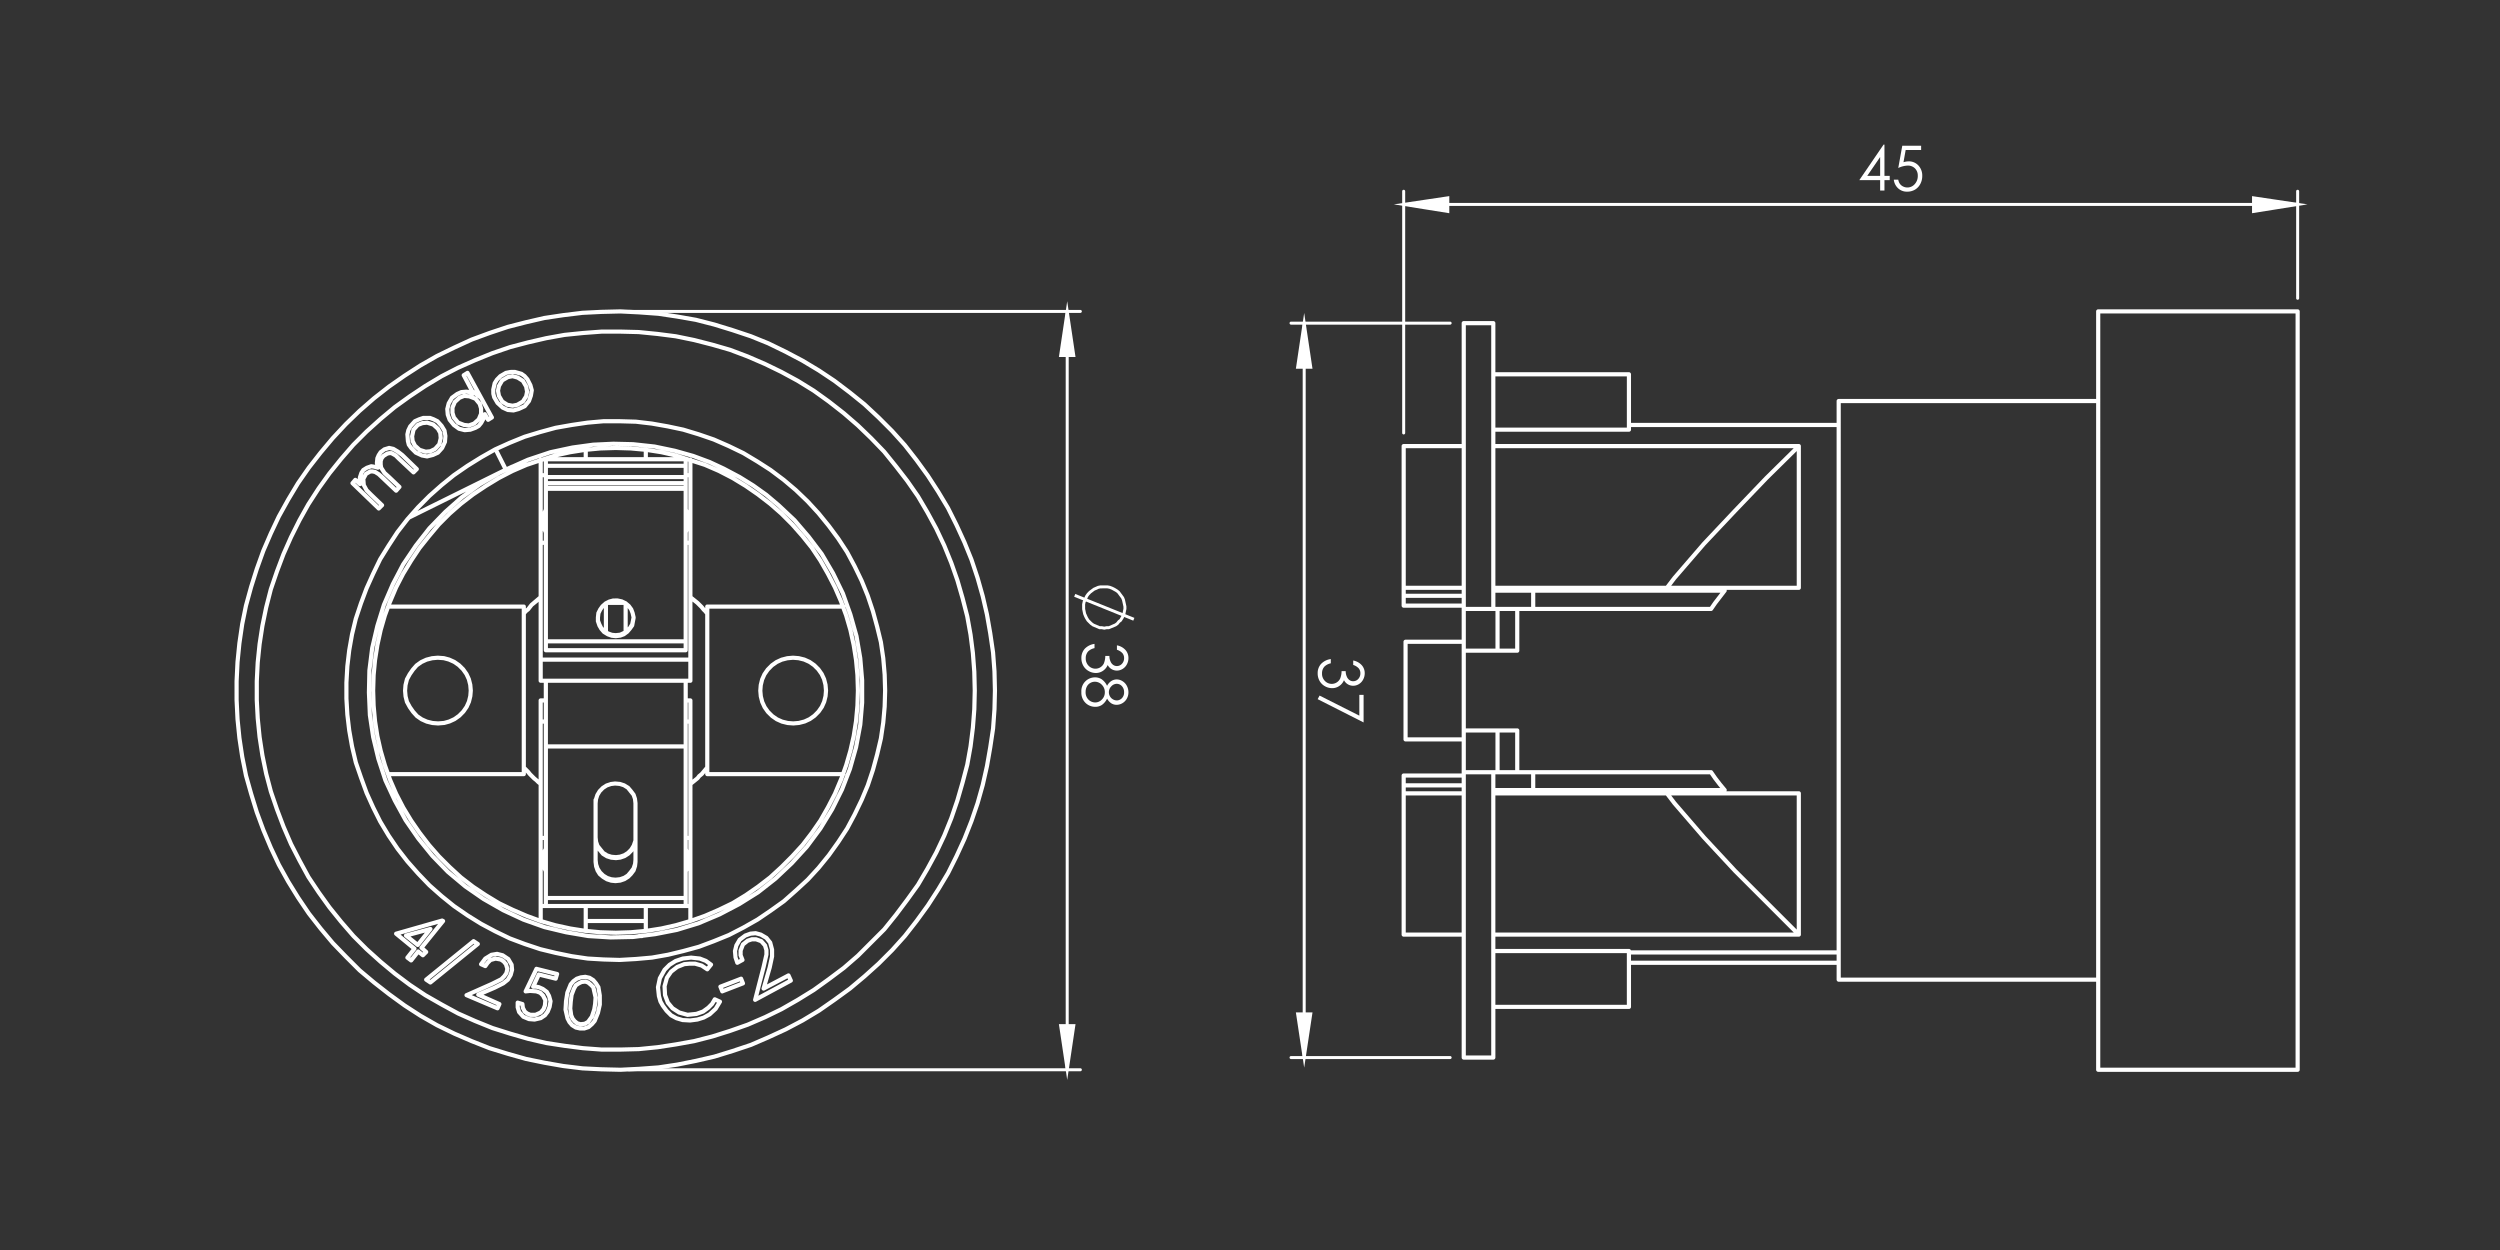 <svg id="Layer_1" data-name="Layer 1" xmlns="http://www.w3.org/2000/svg" width="150.001mm" height="75.001mm" viewBox="0 0 425.2 212.6">
  <rect x="0" y="0" width="425.2" height="212.6" fill="#333333" stroke="none"/>
  <defs>
    <style>
      .cls-1 {
        fill: #fff;
      }
    </style>
  </defs>
  <title>Artboard 2</title>
  <g>
    <g>
      <path class="cls-1" d="M320.359,24.594h.149v5.315h.896v.726H320.508v1.771h-.734V30.634h-3.541Zm-.585,5.315V26.708l-2.192,3.201Z"/>
      <path class="cls-1" d="M326.745,24.786v.725h-2.629l-.37,2.078a3.037,3.037,0,0,1,.869-.146,2.187,2.187,0,0,1,1.665.697,2.499,2.499,0,0,1,.656,1.785,2.863,2.863,0,0,1-.337,1.378,2.39,2.39,0,0,1-.913.961,2.604,2.604,0,0,1-1.331.334,2.165,2.165,0,0,1-1.519-.567,2.345,2.345,0,0,1-.739-1.469h.76a1.741,1.741,0,0,0,.289.715,1.478,1.478,0,0,0,.543.443,1.583,1.583,0,0,0,.712.168,1.642,1.642,0,0,0,1.252-.569,2.018,2.018,0,0,0,.523-1.423,1.709,1.709,0,0,0-.473-1.252,1.691,1.691,0,0,0-1.263-.481,4.08,4.08,0,0,0-1.584.409l.684-3.787Z"/>
    </g>
    <g>
      <path class="cls-1" d="M230.154,113.094v-.754a2.587,2.587,0,0,1,1.45.79,2.034,2.034,0,0,1,.508,1.378A2.221,2.221,0,0,1,231.84,115.586a1.978,1.978,0,0,1-.732.775,1.861,1.861,0,0,1-.964.274,1.754,1.754,0,0,1-1.56-.951,2.164,2.164,0,0,1-.652.875,2.125,2.125,0,0,1-1.357.483,2.477,2.477,0,0,1-1.235-.332,2.333,2.333,0,0,1-.909-.906,2.581,2.581,0,0,1-.321-1.283,2.314,2.314,0,0,1,.567-1.594,2.805,2.805,0,0,1,1.665-.835v.724a2.187,2.187,0,0,0-1.072.548,1.662,1.662,0,0,0-.419,1.167,1.728,1.728,0,0,0,.497,1.293,1.61,1.61,0,0,0,1.165.488,1.593,1.593,0,0,0,1.42-.898,3.552,3.552,0,0,0,.243-1.27h.699a2.264,2.264,0,0,0,.185.925,1.35,1.35,0,0,0,.469.606,1.102,1.102,0,0,0,.621.188,1.144,1.144,0,0,0,.86-.385,1.365,1.365,0,0,0,.362-.973,1.278,1.278,0,0,0-.277-.825A2.093,2.093,0,0,0,230.154,113.094Z"/>
      <path class="cls-1" d="M231.92,118.179v4.693l-7.812-3.959.323-.612,6.764,3.416v-3.538Z"/>
    </g>
    <g>
      <path class="cls-1" d="M189.967,110.512v-.754a2.587,2.587,0,0,1,1.45.79,2.034,2.034,0,0,1,.508,1.378,2.221,2.221,0,0,1-.272,1.079,1.978,1.978,0,0,1-.732.775,1.861,1.861,0,0,1-.964.274,1.754,1.754,0,0,1-1.56-.951,2.164,2.164,0,0,1-.652.875,2.125,2.125,0,0,1-1.357.483,2.477,2.477,0,0,1-1.235-.332,2.333,2.333,0,0,1-.909-.906,2.581,2.581,0,0,1-.321-1.283,2.314,2.314,0,0,1,.567-1.594,2.805,2.805,0,0,1,1.665-.835v.724a2.187,2.187,0,0,0-1.072.548,1.662,1.662,0,0,0-.419,1.167,1.728,1.728,0,0,0,.497,1.293,1.61,1.61,0,0,0,1.165.488,1.593,1.593,0,0,0,1.42-.898,3.552,3.552,0,0,0,.243-1.27h.699a2.264,2.264,0,0,0,.185.925,1.35,1.35,0,0,0,.469.606,1.102,1.102,0,0,0,.621.188,1.144,1.144,0,0,0,.86-.385,1.365,1.365,0,0,0,.362-.973,1.278,1.278,0,0,0-.277-.825A2.093,2.093,0,0,0,189.967,110.512Z"/>
      <path class="cls-1" d="M188.293,118.817a2.741,2.741,0,0,1-.875,1.074,1.987,1.987,0,0,1-1.119.324,2.367,2.367,0,0,1-1.555-.558,2.401,2.401,0,0,1-.823-1.957,2.324,2.324,0,0,1,2.315-2.495,2.055,2.055,0,0,1,1.147.332,2.813,2.813,0,0,1,.909,1.106,2.11,2.11,0,0,1,.72-.815,1.699,1.699,0,0,1,.923-.271,1.84,1.84,0,0,1,.971.289,2.033,2.033,0,0,1,.746.8,2.309,2.309,0,0,1,.272,1.104,2.171,2.171,0,0,1-.274,1.072,2.032,2.032,0,0,1-.746.772,1.916,1.916,0,0,1-.989.279,1.648,1.648,0,0,1-.923-.264A2.204,2.204,0,0,1,188.293,118.817Zm-.383-1.069a1.754,1.754,0,0,0-.511-1.281,1.619,1.619,0,0,0-1.188-.518,1.53,1.53,0,0,0-.793.221,1.486,1.486,0,0,0-.575.618,2,2,0,0,0-.202.919,1.707,1.707,0,0,0,.492,1.286,1.6,1.6,0,0,0,1.15.478,1.544,1.544,0,0,0,1.132-.505A1.676,1.676,0,0,0,187.91,117.748Zm3.273-.035a1.43,1.43,0,0,0-.37-1.01,1.162,1.162,0,0,0-.884-.4,1.248,1.248,0,0,0-.919.431,1.41,1.41,0,0,0-.412,1.005,1.387,1.387,0,0,0,.187.695,1.338,1.338,0,0,0,.511.511,1.301,1.301,0,0,0,.649.184,1.222,1.222,0,0,0,.85-.363A1.368,1.368,0,0,0,191.184,117.713Z"/>
    </g>
    <g>
      <path class="cls-1" d="M187.816,107.099l-.449-.09-.399.005-1.182-.506-.358-.263-.586-.583-.278-.448-.168-.337-.169-.418-.173-.843-.005-.848.106-.513.073-.145-1.536-.622.191-.473,1.549.627.034-.086.168-.338.263-.358.343-.347.724-.536.763-.333.399-.08,1.247-.005.449.085.444.173.339.169.416.249.392.305.751,1.016.16.399.252,1.162.005.449-.183.896,1.54.624-.191.473-1.542-.624-.13.262-.314.489-.291.218-.269.341-.377.272-1.212.497h-.399Zm-.749-.595h.35l.397.075.351-.07.399-.004,1.042-.449.263-.197.268-.341.28-.209.317-.565-6.031-2.441-.075.15-.073.366.005.748.155.748.297.655.231.381.52.51.292.215Zm-2.163-4.671,6.026,2.439.001-.003.146-.753-.005-.349-.232-1.056-.136-.334-.677-.902-.29-.217-.68-.376-.38-.151-.354-.066-1.147.005-.314.067-.29.145-.387.156-.612.459-.292.295-.215.292Z"/>
      <path class="cls-1" d="M181.511,183.675l-1.414-9.488h2.827Zm-.822-8.979.822,5.517.821-5.517Zm41.127,6.885-1.414-9.391h2.828Zm-.821-8.881.821,5.455.821-5.455Zm2.234-109.983h-2.827l1.413-9.488Zm-2.235-.51h1.643l-.822-5.517Zm-38.071-1.485h-2.827l1.414-9.489Zm-2.235-.51h1.643l-.821-5.517Z"/>
      <path class="cls-1" d="M383.026,36.263V33.353l9.43,1.405Zm.51-2.318v1.72l5.575-.89Zm-137.04,2.318-9.43-1.505,9.43-1.405ZM240.41,34.776l5.575.89V33.945Z"/>
      <path class="cls-1" d="M183.745,182.199h-76.781a.255.255,0,1,1,0-.51h74.291V53.219h-74.291a.255.255,0,1,1,0-.51h76.781a.255.255,0,1,1,0,.51H181.766V181.689h1.98a.255.255,0,0,1,0,.51Zm62.894-2.075h-27.057a.255.255,0,0,1,0-.51h1.98V55.215h-1.98a.255.255,0,1,1,0-.51h27.057a.255.255,0,1,1,0,.51h-24.567V179.614h24.567a.255.255,0,0,1,0,.51Z"/>
      <path class="cls-1" d="M238.738,73.891a.255.255,0,0,1-.255-.255V32.532a.255.255,0,1,1,.51,0v1.98h151.536v-1.98a.255.255,0,0,1,.51,0V50.73a.255.255,0,0,1-.51,0V35.022H238.993V73.636A.255.255,0,0,1,238.738,73.891Z"/>
      <path class="cls-1" d="M181.511,181.944l-1.117-7.503h2.235M181.511,52.965l1.117,7.503h-2.235m41.424,119.402-1.117-7.423h2.235m-1.117-117.486,1.117,7.503h-2.235"/>
      <path class="cls-1" d="M390.783,34.767l-7.503,1.197V33.65M238.738,34.767l7.502-1.117v2.315"/>
    </g>
    <path class="cls-1" d="M390.783,182.298h-33.921a.355.355,0,0,1-.354-.354V166.974h-43.783a.355.355,0,0,1-.354-.354v-2.519H277.403v7.148a.355.355,0,0,1-.354.354H254.336v8.186c0,.014-.001.027-.002.041.001.013.002.026.002.04a.355.355,0,0,1-.354.354H248.953a.355.355,0,0,1-.354-.354V159.312h-9.861a.355.355,0,0,1-.354-.354V131.98c0-.013.001-.027.002-.04-.001-.013-.002-.026-.002-.04a.355.355,0,0,1,.354-.354h9.861v-5.437h-9.542a.355.355,0,0,1-.354-.354V109.234c0-.014.001-.027.002-.041-.001-.013-.002-.026-.002-.04a.355.355,0,0,1,.354-.354h9.542V103.362h-9.861a.355.355,0,0,1-.354-.354V75.871a.355.355,0,0,1,.354-.354h9.861V54.96a.355.355,0,0,1,.354-.354h5.028a.355.355,0,0,1,.354.354v8.345H277.048a.355.355,0,0,1,.354.354V71.925H312.37V68.289c0-.013.001-.027.002-.04-.001-.013-.002-.026-.002-.04a.355.355,0,0,1,.354-.354H356.508V53.045c0-.014.001-.027.002-.041-.001-.013-.002-.026-.002-.04a.355.355,0,0,1,.354-.354h33.921a.355.355,0,0,1,.354.354V181.864c0,.014-.001.027-.002.041.001.013.002.026.002.04A.355.355,0,0,1,390.783,182.298Zm-33.566-.709h33.212V53.319H357.217Zm-107.909-2.075h4.319V131.696H249.308Zm5.028-8.62h22.357v-8.789H254.336Zm58.743-4.629H356.508V68.564H313.079Zm-35.677-2.874H312.37v-1.047H277.403Zm-.02-1.756h34.987v-89.002H277.403v.444a.355.355,0,0,1-.354.354H254.336V75.517h51.602a.152.152,0,0,1,.025 0s-.005-0.0.002 0h.002a.338.338,0,0,1,.098.021h.001l.001 0a.353.353,0,0,1,.205.204h0l.001.002v.001a.352.352,0,0,1,.021.097l.001.03V99.975a.355.355,0,0,1-.354.354H293.662a.37.37,0,0,1,.022.11h0v.001a.349.349,0,0,1-.01.095v.003l-.001.002v0l-.001.002v.002h0a.357.357,0,0,1-.064.127l-1.594,2.072-.705,1.019-.016.021a.346.346,0,0,1-.115.095l-.001.001a.349.349,0,0,1-.138.038l-.029.001H258.407v6.749a.355.355,0,0,1-.354.354H249.308v12.859h8.745a.355.355,0,0,1,.354.354v6.749h32.604l.029.001a.344.344,0,0,1,.137.038.351.351,0,0,1,.117.097l.016.021.716,1.034.788,1.023.787.945a.33.33,0,0,1,.043.063h0l.001.002h0l.001.002.001.001v0l.001.001.009.019h0v.002h0l.001.002.001.002.001.002v0l.001.002.001.002h0l.001.002h0a.377.377,0,0,1,.016.058h0l.001.002v.002l.001.002v.005h0a.364.364,0,0,1,.005.065.349.349,0,0,1-.035.146l-.001.001a.342.342,0,0,1-.028.048h12.32a.355.355,0,0,1,.354.354V158.967h0v.006a.365.365,0,0,1-.025.118l-.001 0v.001a.36.36,0,0,1-.068.106v0l-.002.002-.001 0-.001.001h0l-.01.01h0l-.002.002-.002.002-.001 0-.001.001v0a.378.378,0,0,1-.1.064l-.001 0h-.001a.35.35,0,0,1-.139.028H254.336v2.084H277.048A.354.354,0,0,1,277.383,161.636Zm-23.047-3.033h50.749l-10.25-10.25-5.276-5.676-5.037-5.836-1.185-1.553h-29.001Zm-15.244,0h9.507V135.288H239.092ZM284.229,135.288l.844,1.107,5.015,5.81,5.259,5.657,10.24,10.24v-22.814Zm-45.137-.709h9.507v-.647H239.092Zm22.028-.559h31.453l-.313-.376-.808-1.048-.622-.899h-29.71Zm-6.784,0h6.075v-2.324h-6.075Zm-15.244-.798h9.507V132.255H239.092Zm15.963-2.235h2.644v-6.395h-2.644Zm-1.073,0h.364v-6.395H249.308v6.395Zm-14.57-5.587h9.188V109.508h-9.188Zm15.644-15.085h2.644V103.921h-2.644Zm-5.747,0h5.038V103.921H249.308Zm11.812-7.104h29.71l.611-.885,1.169-1.519H261.12Zm-6.784,0h6.075v-2.404h-6.075Zm-5.028,0h4.319V55.315H249.308Zm-10.216-.559h9.507v-.967H239.092Zm0-1.676h9.507v-.647H239.092Zm45.137-1.356h21.357V76.718l-4.903,4.833L295.342,87.13l-5.266,5.585-5.018,5.815Zm-29.893,0h29.001l1.171-1.537,5.042-5.843,5.278-5.599,5.35-5.589,4.898-4.828H254.336Zm-15.244,0h9.507v-23.395H239.092Zm15.244-26.897h22.357v-8.709H254.336Z"/>
    <path class="cls-1" d="M105.546,182.298l-3.299-.08-3.201-.16-3.298-.401-3.212-.562-3.122-.641-3.138-.884-3.121-.96-3.059-1.207L77.133,176.124l-2.967-1.443-2.814-1.607-2.73-1.766-2.65-1.927-2.563-2.003L60.924,165.295l-2.338-2.336-2.239-2.319-2.092-2.492-2.003-2.564-1.85-2.733L48.718,150.125l-1.604-2.888-1.368-2.894-1.284-3.047-1.123-3.048-.964-3.131-.88-3.121-.645-3.219-.482-3.209-.321-3.21-.161-3.291V115.858l.159-3.29.321-3.21.481-3.289.641-3.133.884-3.215.962-3.046,1.121-3.125,1.286-2.974L47.104,87.692l1.606-2.894,1.683-2.804,1.848-2.654,2.007-2.57,2.083-2.484,2.248-2.408,2.327-2.248,2.488-2.167,2.568-2.007L68.611,63.608l2.725-1.763,2.811-1.606,2.973-1.448,2.96-1.36,3.059-1.128,3.124-1.042,3.137-.805,3.12-.72,3.221-.484,3.282-.4,3.218-.162,3.281-.081,3.219.16,3.28.24,3.22.482,3.201.56,3.139.804,3.13.962,3.12,1.04,2.974,1.205,2.976,1.447,2.884,1.521,2.811,1.686,2.647,1.765,2.651,2.008,2.483,2.002,2.414,2.251,2.323,2.323,2.168,2.408,2.011,2.573L158.093,80.691l1.767,2.729,1.683,2.804,1.45,2.897,1.361,2.964,1.203,2.968,1.046,3.134.883,3.129.723,3.129.562,3.211.48,3.282.242,3.217.081,3.29v.018l-.08,3.192-.24,3.29-.482,3.22-.56,3.201-.722,3.209-.883,3.131-1.044,3.052-1.202,3.048-1.364,2.971-1.441,2.884-1.69,2.818-1.762,2.723-1.926,2.65-2.003,2.564-2.171,2.414-2.327,2.328-2.408,2.168-2.484,2.083L142.132,170.338l-2.64,1.84-2.813,1.689-2.892,1.525-2.97,1.366-2.961,1.28L124.716,179.088l-3.121.96-3.137.725-3.203.641-3.209.482-3.3.242Zm-.035-128.979-3.246.081-3.184.159-3.247.397-3.184.478-3.085.713-3.104.796-3.089,1.031L80.35,58.086l-2.928,1.346-2.945,1.434-2.773,1.585L69.006,64.197,66.383,66.026l-2.539,1.983-2.46,2.143-2.301,2.222L56.861,74.756,54.798,77.216l-1.987,2.544L50.987,82.379l-1.664,2.773-1.59,2.863L46.387,90.868l-1.272,2.942L44.006,96.902l-.954,3.021-.874,3.18-.632,3.09-.477,3.252-.317,3.176-.157,3.254v3.175l.159,3.255.317,3.174.478,3.175.635,3.176.871,3.086.956,3.104,1.111,3.015,1.271,3.018,1.351,2.859,1.585,2.853,1.669,2.699,1.827,2.702,1.98,2.535,2.067,2.464L59.092,162.463l2.311,2.311,2.451,2.054,2.545,1.988,2.624,1.908,2.697,1.745,2.777,1.586,2.932,1.426,2.938,1.271,3.022,1.193,3.088.948,3.104.875,3.087.633,3.184.557,3.254.396,3.167.158,3.264.08,3.166-.159,3.265-.239,3.165-.476,3.176-.636,3.102-.716,3.089-.952,3.104-1.035,2.925-1.266,2.945-1.354,2.857-1.507,2.775-1.667,2.613-1.823,2.628-1.911,2.456-2.06,2.385-2.147,2.301-2.301,2.143-2.381,1.979-2.535,1.907-2.624,1.745-2.697,1.671-2.784,1.423-2.849,1.352-2.942,1.189-3.015,1.033-3.018.872-3.094.713-3.174.555-3.176.479-3.185.236-3.246.079-3.167-.08-3.264-.238-3.175-.477-3.248-.558-3.183-.714-3.094-.873-3.096-1.033-3.097-1.189-2.932-1.351-2.938-1.432-2.862-1.663-2.77-1.75-2.704-1.904-2.618-1.987-2.544-2.14-2.375L149.175,71.253,146.789,69.027l-2.455-1.979-2.625-1.989L139.093,63.316l-2.779-1.667-2.856-1.507-2.943-1.432-2.931-1.187-3.092-1.03-3.105-.956-3.096-.794-3.166-.553-3.184-.478-3.245-.236Zm-3.176,125.548-3.219-.24-3.131-.401-3.122-.479-3.139-.724-3.052-.882-3.041-.96-2.979-1.207L77.769,172.69l-2.818-1.529-2.801-1.6-2.654-1.769L66.925,165.866l-2.408-2.007-2.405-2.164-2.248-2.248-2.092-2.413-2.005-2.483-1.847-2.57-1.763-2.644-1.533-2.821-1.441-2.8-1.286-2.975-1.124-2.968-1.041-3.043-.806-3.058-.644-3.132-.481-3.13-.321-3.211-.162-3.13V115.858l.16-3.21.321-3.131.48-3.13.642-3.13.802-3.129L46.77,97.067l1.12-2.964L49.174,91.211l1.444-2.888,1.524-2.728,1.768-2.733,1.845-2.568,2.008-2.49,2.084-2.404,2.251-2.253,2.408-2.168,2.405-2.004,2.573-1.852L72.129,65.36,74.937,63.675l2.813-1.448,2.892-1.285,2.964-1.202,3.052-1.044,3.058-.805,3.122-.721,3.131-.562,3.139-.323,3.202-.24,3.22-.001,3.121.08,3.219.321,3.123.4,3.139.643,3.13.802,3.043.881,2.979,1.126,2.969,1.284,2.809,1.363,2.807,1.523,2.731,1.686,2.574,1.849,2.565,2.004,2.409,2.086,2.248,2.167,2.244,2.324,2.017,2.498,1.919,2.48,1.847,2.648,1.611,2.737,1.522,2.804,1.365,2.891,1.205,2.971,1.044,2.969.884,3.052.802,3.123.563,3.138.401,3.13.242,3.211.08,3.21v.018l-.079,3.192-.241,3.131-.4,3.209-.562,3.132-.805,3.061-.88,3.041-1.043,3.049-1.204,2.972-1.364,2.891-1.525,2.811-1.603,2.725-1.854,2.582-1.92,2.56-2.002,2.484-4.495,4.497-2.413,2.093-2.574,1.931-2.56,1.84-2.734,1.69-2.804,1.602-2.814,1.368L127.298,174.607l-2.977,1.047-3.043.961-3.132.804-3.138.564-3.122.48-3.211.321-3.139.082Zm3.185-122.115h-3.185l-3.166.238-3.103.318-3.087.555-3.095.715-3.023.795-3.009,1.03-2.935,1.19-2.862,1.272-2.774,1.429L72.508,65.959l-2.62,1.747-2.543,1.829-2.375,1.98-2.384,2.146-2.221,2.222-2.059,2.376-1.987,2.465-1.823,2.538-1.746,2.699L51.245,88.654l-1.43,2.859-1.27,2.858L47.437,97.307l-1.035,3.022-.789,3.086-.635,3.096-.476,3.095-.317,3.095-.158,3.174v3.175l.16,3.095.317,3.175.477,3.094.636,3.095.793,3.014,1.03,3.008,1.114,2.942,1.27,2.938,1.428,2.772,1.513,2.787,1.739,2.606,1.828,2.544,1.984,2.458,2.066,2.385,2.218,2.216,2.381,2.142,2.384,1.987,2.54,1.904,2.617,1.745,2.773,1.583,2.786,1.513,2.848,1.265,2.942,1.192,3.007.949,3.025.875,3.094.714,3.087.473,3.104.398,3.174.237,3.167-.001,3.104-.08,3.166-.317,3.095-.477,3.104-.557,3.088-.792,3.014-.952,2.942-1.034,2.93-1.268,2.779-1.351,2.772-1.585,2.703-1.67,2.533-1.822,2.549-1.912,2.375-2.06,4.451-4.452,1.97-2.447,1.908-2.544,1.831-2.548,1.579-2.687,1.511-2.783,1.348-2.855,1.189-2.935,1.03-3.015.872-3.017.797-3.024.553-3.085.396-3.174.238-3.096.078-3.165-.079-3.184-.239-3.175-.396-3.094-.556-3.095-.794-3.087-.875-3.022-1.03-2.934-1.191-2.938-1.349-2.855L157.415,87.294l-1.591-2.703-1.821-2.611-1.904-2.46-1.991-2.469-2.214-2.291-2.226-2.146-2.381-2.062-2.54-1.984-2.543-1.827-2.693-1.663-2.775-1.506-2.78-1.35-2.938-1.271-2.938-1.111-3.006-.869-3.103-.795-3.096-.634-3.087-.395-3.183-.318ZM98.664,175.275a.284.284,0,0,1-.04-.002.344.344,0,0,1-.044-.007l-.711-.158a.359.359,0,0,1-.111-.045l-.639-.399a.344.344,0,0,1-.082-.07l-.479-.559-.367-.71-.348-1.518a.323.323,0,0,1-.008-.097l.079-1.432.002-.021.003-.024.238-1.512.581-1.437a.344.344,0,0,1,.06-.096l.479-.559.621-.457a.354.354,0,0,1,.094-.048l.718-.24.779-.094a.242.242,0,0,1,.074-.003.396.396,0,0,1,.062.01l.71.158a.364.364,0,0,1,.11.045l.639.399a.337.337,0,0,1,.081.07l.479.559.431.682a.362.362,0,0,1,.049.129l.239,1.437.005,1.566a.376.376,0,0,1-.002.047c-.002.016-.005.031-.008.046l-.317,1.429-.577,1.416a.36.36,0,0,1-.059.095l-.479.559-.598.518a.356.356,0,0,1-.118.067l-.719.239a.365.365,0,0,1-.112.018h-.718Zm.039-.709h.621l.599-.199.506-.434.402-.476.538-1.306.292-1.339v-1.479l-.223-1.308-.361-.58-.411-.474-.543-.338-.601-.134-.66.073-.593.206-.517.369-.378.455-.538,1.307-.215,1.418-.076,1.371.309,1.389.291.557.393.444.543.34Zm.041-.009-.027-.001a.357.357,0,0,1-.078-.015l-.552-.157a.349.349,0,0,1-.129-.068l-.479-.399-.369-.45a.354.354,0,0,1-.05-.082l-.239-.559a.385.385,0,0,1-.025-.093l-.159-1.197.076-1.182.003-.029.16-1.197.419-1.118.343-.607a.352.352,0,0,1,.111-.119l.479-.319.517-.261a.341.341,0,0,1,.114-.035l.631-.079a.347.347,0,0,1,.087-.002.339.339,0,0,1,.084.019l.472.157a.346.346,0,0,1,.114.064l.479.399.423.421a.36.36,0,0,1,.09.153l.16.559.246,1.226a.385.385,0,0,1,.006.095l-.08,1.112-.002.027-.003.015-.158.954-.41,1.242a.391.391,0,0,1-.022.058.349.349,0,0,1-.035.055l-.633.871a.361.361,0,0,1-.111.099l-.559.319a.35.35,0,0,1-.137.045l-.71.079A.378.378,0,0,1,98.744,174.556Zm-.393-.835.423.121.575-.064.429-.245.562-.772.383-1.146.143-.886.075-1.054-.357-1.592-.334-.334-.403-.334-.34-.113-.498.062-.425.212-.371.25-.278.487-.375.989-.139,1.105-.078,1.108.15,1.076.201.471.289.361Zm19.033.194-1.344-.078-1.12-.334-.934-.501a.366.366,0,0,1-.096-.071l-.793-.792-.675-.92-.421-.755-.27-.945c-.004-.013-.007-.025-.01-.039-.002-.012-.004-.024-.005-.036l-.158-1.51a.349.349,0,0,1,.006-.11l.319-1.517a.334.334,0,0,1,.037-.099l.798-1.437a.337.337,0,0,1,.059-.078l.878-.878,1.104-.69,1.261-.43a.385.385,0,0,1,.048-.014.312.312,0,0,1,.042-.006l1.43-.159,1.515.16a.361.361,0,0,1,.088.021l1.037.399a.37.37,0,0,1,.082.044l.876.637.009.007.001 0h0a.355.355,0,0,1,.082.089h0l.001.002.001.001.001.001.001.001v0a.341.341,0,0,1,.044.112v0l.001.002v.002l.001.002v.002h0a.347.347,0,0,1-.012.173h0l-.001.003-.001.002v0a.357.357,0,0,1-.058.105l-.636.795a.339.339,0,0,1-.085.078v0h-.001a.349.349,0,0,1-.132.052h-.001v0a.358.358,0,0,1-.163-.01l-.002-0h0a.34.34,0,0,1-.095-.046l-.909-.606-1.017-.291h-.908l-.794.074-1.104.441-.955.734-.652.943-.367,1.323.074,1.404.438,1.169.725.87,1.027.66,1.32.367,1.407-.148,1.029-.368.836-.608.597-.603.421-.721a.347.347,0,0,1,.065-.084h0v-0a.352.352,0,0,1,.131-.078l.001-0h0a.349.349,0,0,1,.17-.013h.001a.35.35,0,0,1,.091.029l.868.395a.289.289,0,0,1,.03.015h0l.001 0a.375.375,0,0,1,.084.064v0l.002.002h0a.35.35,0,0,1,.081.139.371.371,0,0,1,.013.154v0l-.001.003h0a.361.361,0,0,1-.036.112l-.013.022-.716,1.193a.316.316,0,0,1-.063.079l-1.038.958a.346.346,0,0,1-.072.051l-1.037.559-1.093.343c-.014.004-.027.008-.041.011a.291.291,0,0,1-.035.005Zm-3.023-1.517.834.455.973.291,1.195.065,1.179-.153,1.009-.311.934-.51.968-.894.488-.813-.229-.104-.316.527-.691.707-.92.674a.359.359,0,0,1-.09.047l-1.109.396a.388.388,0,0,1-.048.015.352.352,0,0,1-.05.008l-1.509.159a.352.352,0,0,1-.132-.011l-1.437-.399a.36.36,0,0,1-.097-.043l-1.118-.718a.363.363,0,0,1-.081-.071l-.798-.958a.354.354,0,0,1-.06-.103l-.476-1.269a.31.31,0,0,1-.018-.06.342.342,0,0,1-.008-.062l-.08-1.509a.369.369,0,0,1,.013-.113l.399-1.437a.357.357,0,0,1,.05-.107l.718-1.038a.368.368,0,0,1,.076-.08l1.038-.798a.342.342,0,0,1,.084-.048l1.19-.476a.298.298,0,0,1,.056-.019.348.348,0,0,1,.059-.009l.87-.079.99-.001a.349.349,0,0,1,.098.014l1.117.319a.349.349,0,0,1,.099.046l.688.458.203-.254-.54-.393-.951-.366-1.391-.154-1.32.155-1.162.388-.965.604-.777.791-.748,1.348-.297,1.41.15,1.432.232.85.366.64.616.841ZM90.922,173.758l-.029-.001-.95-.08a.371.371,0,0,1-.061-.009.325.325,0,0,1-.062-.021l-.949-.396a.357.357,0,0,1-.127-.09l-.719-.798a.365.365,0,0,1-.076-.135l-.239-.798a.361.361,0,0,1-.015-.102v-.79a.411.411,0,0,1,.004-.06.364.364,0,0,1,.038-.117l.001-.001h0a.356.356,0,0,1,.097-.113.352.352,0,0,1,.148-.066.32.32,0,0,1,.116-.003.364.364,0,0,1,.061.014l.781.235a.314.314,0,0,1,.057.021.348.348,0,0,1,.119.09.371.371,0,0,1,.073.139.353.353,0,0,1,.01.055l.071.57.258.515.3.241.447.191h.729l.737-.334.387-.452.2-.535.066-.73-.328-.657-.384-.384-.52-.195-.988-.076-.727.078a.335.335,0,0,1-.104-.002.346.346,0,0,1-.125-.047.348.348,0,0,1-.163-.235.341.341,0,0,1-.002-.126h0v-.001a.377.377,0,0,1,.032-.099l1.831-3.819a.345.345,0,0,1,.05-.08.357.357,0,0,1,.115-.091.259.259,0,0,1,.165-.037h0a.326.326,0,0,1,.084.012l3.503.875.014.003a.361.361,0,0,1,.105.05h0l.001.001.001 0s-.008-.004.002.001l.002.001v0a.367.367,0,0,1,.101.112v0l.001.001v0l.001.002s-.008-.008.002.002h0a.357.357,0,0,1,.04.132h0v.002l.001.002v.002h0a.362.362,0,0,1-.012.125l-.003.008-.237.793a.345.345,0,0,1-.06.117v0l-.001.001v0l-.001.001-.001.001-.001.001v0a.369.369,0,0,1-.086.077h0l-.001.001h-.001v0l-.001 0-.001 0a.353.353,0,0,1-.157.052v0h-.002a.348.348,0,0,1-.116-.01L91.84,166.157l-.604,1.306h.005l.454.084a.263.263,0,0,1,.055.013.256.256,0,0,1,.041.016l.712.316.707.519a.353.353,0,0,1,.097.111l.399.718.271.957a.347.347,0,0,1,.008.152l-.159.95a.353.353,0,0,1-.009.043.342.342,0,0,1-.016.044l-.316.791a.333.333,0,0,1-.046.081l-.479.638a.34.34,0,0,1-.087.082l-.717.479a.355.355,0,0,1-.117.05l-1.038.24A.345.345,0,0,1,90.922,173.758Zm-.873-.783.848.071.921-.213.613-.409.414-.552.287-.719.142-.843-.219-.803-.328-.572-.581-.435-.61-.263-.363-.072-.476.007a.416.416,0,0,1-.088-.008.366.366,0,0,1-.119-.049.355.355,0,0,1-.105-.107.351.351,0,0,1-.046-.272.371.371,0,0,1,.025-.073l.953-2.063a.385.385,0,0,1,.047-.079.353.353,0,0,1,.125-.098l.001-0h0a.418.418,0,0,1,.151-.034.356.356,0,0,1,.093.012l2.538.635.035-.119-2.871-.718-1.438,3.001.171-.017,1.09.078a.354.354,0,0,1,.063.009.318.318,0,0,1,.052.016l.632.237a.361.361,0,0,1,.126.082l.479.479a.377.377,0,0,1,.066.092l.399.798a.358.358,0,0,1,.036.191l-.08.87a.327.327,0,0,1-.008.053.343.343,0,0,1-.017.055l-.236.63a.368.368,0,0,1-.062.106l-.479.559a.361.361,0,0,1-.123.092l-.878.399a.351.351,0,0,1-.146.032h-.871a.367.367,0,0,1-.079-.007h-.001a.339.339,0,0,1-.074-.024l-.552-.236a.35.35,0,0,1-.082-.049l-.398-.319a.368.368,0,0,1-.096-.118l-.319-.639a.362.362,0,0,1-.034-.115l-.052-.409-.12-.036v.27l.201.672.612.68Zm-5.433-1.132a.362.362,0,0,1-.14-.028l-5.267-2.235a.352.352,0,0,1-.112-.075l-.001-.001a.355.355,0,0,1-.079-.376v-0l.001-.002h0c.005-.011.009-.021.015-.031v-0l.001-.002h0a.358.358,0,0,1,.053-.075h0l.001-.001.001-0v-0a.356.356,0,0,1,.106-.078l.001-0v-0l.002-0v-0c.002,0-.007.001.003-.001l.001-0.0.001-0.0.001-0h.001l4.303-1.913,1.537-.769.439-.438.317-.454.125-.559-.191-.64-.32-.384-.375-.25-.727-.132-.71.193-.412.412-.356.506a.349.349,0,0,1-.064.072v0h0a.35.35,0,0,1-.136.071.361.361,0,0,1-.157.007.32.32,0,0,1-.086-.027l-.705-.313a.266.266,0,0,1-.044-.022.336.336,0,0,1-.088-.073h0l-.001-.001a.353.353,0,0,1-.075-.148v-.001h0a.345.345,0,0,1-.004-.145.341.341,0,0,1,.043-.115.315.315,0,0,1,.026-.04l.713-.952a.366.366,0,0,1,.099-.089l1.038-.639a.352.352,0,0,1,.127-.048l.958-.16a.328.328,0,0,1,.145.006l.949.237a.366.366,0,0,1,.067.023.332.332,0,0,1,.058.033l.951.634a.359.359,0,0,1,.11.116l.559.958a.369.369,0,0,1,.047.146l.08.878a.364.364,0,0,1-.012.125l-.237.87a.314.314,0,0,1-.017.051.337.337,0,0,1-.027.053l-.475.791a.356.356,0,0,1-.082.095l-.799.638-1.494.756-.02.009h0l-.001 0-.006.002-2.045.876,2.847,1.266.002.001a.342.342,0,0,1,.136.106l.001 0.0.001.001a.356.356,0,0,1,.043.36l-.001.002-.318.716v0l-.001 0v.001l-.001.001v0a.344.344,0,0,1-.042.07v0l-.001 0v.001h0a.357.357,0,0,1-.216.129h0l-.001 0h-.002l-.001 0h-.002v0h-.003l-.001 0h-.002l-.001 0h-.003l-.001 0h-.002l-.002 0h-.003l-.001 0h-.002l-.002 0h-.005l-.001 0h-.004Zm-4.378-2.597,4.195,1.78.034-.076-3.267-1.452v-0h-.001l-.002-.001h0l-.01-.004-.002-.001-.001-0-.001-0-.001-0v-0a.328.328,0,0,1-.092-.067l-.001-0-.001-0a.374.374,0,0,1-.057-.077v-0l-.001-.002v-0a.328.328,0,0,1-.02-.042.356.356,0,0,1-.022-.126.353.353,0,0,1,.029-.139v-.001l.001-.002h0l.001-0.0.002-.005V169.023l.001-.001h0l.002-.004v-0l.001-.001v-.001l.001-.001a.364.364,0,0,1,.066-.093l.001-0v-0a.393.393,0,0,1,.085-.062h.001l.003-.001V168.857l.021-.01,2.782-1.193,1.428-.713.685-.557.422-.703.21-.769-.067-.735-.478-.819-.839-.559-.826-.207-.816.136-.274.169.773-.211a.352.352,0,0,1,.156-.006l.87.158a.341.341,0,0,1,.076.021.334.334,0,0,1,.071.039l.473.315a.382.382,0,0,1,.075.068l.399.479a.361.361,0,0,1,.067.125l.239.798a.349.349,0,0,1,.006.179l-.158.71a.347.347,0,0,1-.063.143l-.394.553-.519.524a.333.333,0,0,1-.092.066l-1.592.796-.019.009Zm2.136-5.404.047.021.231-.323.411-.417-.279.172Zm46.061,6.563a.341.341,0,0,1-.069-.007h-.001l-.001-0h-.001l-.022-.005-.001-0h0a.349.349,0,0,1-.123-.062l-.001-0v-0a.349.349,0,0,1-.083-.094h0l-.001-.001a.356.356,0,0,1-.023-.045h0v-.002l-.001-0v-.001l-.001-.001v-0a.341.341,0,0,1-.021-.076s-.002.005-.001-.002v-.002a.349.349,0,0,1,.005-.131v-.002l.001-.001v-.003l.001-.001V169.963l1.436-5.583.478-2.071-.008-.664-.203-.676-.526-.592-.735-.268h-.598l-.604.202-.674.539-.341.887v.664l.292.73a.341.341,0,0,1,.026.106v.001a.353.353,0,0,1-.018.143.358.358,0,0,1-.091.142h0l-.002.001a.33.33,0,0,1-.077.055l-.868.474a.197.197,0,0,1-.035.018.354.354,0,0,1-.121.029.379.379,0,0,1-.143-.021.349.349,0,0,1-.136-.09.359.359,0,0,1-.067-.103c-.005-.011-.009-.022-.013-.034l-.316-.951-.097-1.123a.339.339,0,0,1,.01-.113l.239-.958a.348.348,0,0,1,.037-.093l.559-.958a.357.357,0,0,1,.094-.105l.951-.713a.424.424,0,0,1,.053-.034.37.37,0,0,1,.054-.023l.87-.316a.345.345,0,0,1,.089-.02l.878-.08a.356.356,0,0,1,.126.011l.878.24a.341.341,0,0,1,.085.036l.957.559a.353.353,0,0,1,.098.084l.634.791a.365.365,0,0,1,.073.144l.317,1.19a.36.36,0,0,1,.012.091v1.197l-.405,1.905-.006.025-.002.006-.806,2.788,3.489-1.843.02-.01.001-0h0a.358.358,0,0,1,.095-.029h.001l.001-0a.346.346,0,0,1,.186.023h.001l.001 0h0a.358.358,0,0,1,.186.178v0l.001.001.001.003.396.875a.342.342,0,0,1,.031.113v.002a.351.351,0,0,1-.014.139l-.001 0v.002l-.001 0v.002a.355.355,0,0,1-.081.134v0l-.002.002v0a.381.381,0,0,1-.087.065l-6.064,3.271a.346.346,0,0,1-.124.04h-.001A.407.407,0,0,1,128.435,170.406Zm1.783-5.866-.003.013-1.235,4.802,5.061-2.73-.105-.234-3.896,2.058-.023.011a.353.353,0,0,1-.106.029h-.001a.339.339,0,0,1-.113-.006h-.001q-.021-.005-.041-.012v-0h-.001a.361.361,0,0,1-.094-.05h0V168.419a.347.347,0,0,1-.101-.118.361.361,0,0,1-.04-.139h0v-.003a.367.367,0,0,1,.007-.098h0v-.001l.001-.001v-.002h0l.006-.021,1.034-3.578.396-1.824-.008-1.074-.288-1.082-.551-.688-.86-.502-.771-.21-.769.07-.785.286-.858.644-.497.852-.214.854.075.98.164.473.233-.128-.202-.505a.36.36,0,0,1-.025-.132V161.671a.355.355,0,0,1,.023-.127l.399-1.038a.354.354,0,0,1,.109-.149l.792-.633a.323.323,0,0,1,.058-.039h0a.347.347,0,0,1,.065-.028l.711-.237a.365.365,0,0,1,.112-.018h.718a.356.356,0,0,1,.121.021l.878.319a.351.351,0,0,1,.144.098l.634.713a.333.333,0,0,1,.049.066.347.347,0,0,1,.033.08l.237.791a.355.355,0,0,1,.015.102v.798Zm-7.37,4.429h-.015l-.001-0h-.001a.354.354,0,0,1-.313-.225l-.317-.792-.003-.007a.355.355,0,0,1,.203-.459l3.512-1.357a.36.36,0,0,1,.229-.009h0l.001 0s-.007.001.002 0h0l.001 0h.001l.001 0.0.001 0h0l.002 0.0.001 0h.001l.001 0h0l.002 0h0a.353.353,0,0,1,.178.136v0l.002.002v0l.001.001h0a.324.324,0,0,1,.024.044h.001v.001h0l.001.001v0l.001.001v.001l.001.001v.001l.001.001v0l.004.009.319.798a.354.354,0,0,1-.197.461l-.007.002-3.508,1.355A.351.351,0,0,1,122.848,168.969Zm.144-.951.056.14,2.85-1.101-.056-.14Zm-49.788-.565a.35.35,0,0,1-.132-.025.336.336,0,0,1-.071-.039l-.704-.469a.323.323,0,0,1-.051-.04.343.343,0,0,1-.072-.092.363.363,0,0,1-.042-.151v-.001a.37.37,0,0,1,.026-.151.342.342,0,0,1,.067-.104.416.416,0,0,1,.043-.041l8.049-6.535a.305.305,0,0,1,.064-.043.343.343,0,0,1,.15-.041.284.284,0,0,1,.146.025.336.336,0,0,1,.071.039l.705.47a.28.28,0,0,1,.049.037.362.362,0,0,1,.075.096.368.368,0,0,1,.041.148.372.372,0,0,1-.027.155.363.363,0,0,1-.064.101.337.337,0,0,1-.046.042l-8.049,6.534a.348.348,0,0,1-.063.043.356.356,0,0,1-.153.041Zm-.121-.861.101.066,7.485-6.076-.102-.067Zm-3.151-2.89a.398.398,0,0,1-.063-.005h0l-.001-0h-.001l-.001-0h-.002l-.001-0h-.001l-.001-0h-.002l-.001-0h-.001l-.001-0h0a.361.361,0,0,1-.137-.062h0l-.639-.479a.366.366,0,0,1-.089-.098.354.354,0,0,1-.053-.169v-.009h0v-.002h0a.418.418,0,0,1,.009-.085h0l.001-.003v-.001a.361.361,0,0,1,.066-.136l.981-1.244-2.839-2.33a.351.351,0,0,1-.08-.089l-.001-.001v-0a.363.363,0,0,1-.045-.111v-.001a.337.337,0,0,1-.001-.143.352.352,0,0,1,.062-.142.356.356,0,0,1,.081-.079h0l.002-.001.001-0a.353.353,0,0,1,.108-.05l7.816-2.233.017-.004h.001l.001-0h.001a.362.362,0,0,1,.12-.006h.002a.344.344,0,0,1,.071.017h.002a.422.422,0,0,1,.043.019l.15.075a.293.293,0,0,1,.042.023.355.355,0,0,1,.088.081.349.349,0,0,1,.066.143v.001h0a.353.353,0,0,1,0,.15l-.001.001h0a.339.339,0,0,1-.05.117.342.342,0,0,1-.024.033L72.174,161.153l.547.492.005.004.001.001a.356.356,0,0,1,.076.101v.001l.001.001v.001a.354.354,0,0,1,.007.297v0l-.001.002v0a.382.382,0,0,1-.063.096h0l-.001.001-.012.011-.555.555a.351.351,0,0,1-.071.056h0l-.001.001a.357.357,0,0,1-.171.049H71.926a.356.356,0,0,1-.127-.023h-.001v-0a.333.333,0,0,1-.097-.057l-.517-.413-.975,1.235a.356.356,0,0,1-.26.135h-.006v0h-.014Zm-.136-.899.072.053.982-1.245.001-.001.001-0h0v-.001a.357.357,0,0,1,.496-.056l.004.003.548.438.071-.07-.521-.468a.353.353,0,0,1-.062-.073v-0l-.001-.001s.002.004-.001-.001l-.001-.001V161.378a.363.363,0,0,1-.052-.157v-.002a.35.35,0,0,1,.021-.151h0l.001-.002v-.001l.001-.001v-0a.333.333,0,0,1,.056-.096l3.099-3.839-6.386,1.825,2.589,2.125a.311.311,0,0,1,.032.029l.015.016v0l.003.003.001.001.001 0.0.001.001a.353.353,0,0,1,.076.199h0v.002l.001.002v.009h0a.363.363,0,0,1-.015.112h0l-.001.003-.001.002v.001a.35.35,0,0,1-.06.111h0Zm35.594.818-2.745-.079-2.724-.16-2.744-.402-2.733-.562-2.646-.641-2.662-.886-2.565-.962-2.505-1.21-2.407-1.283-2.334-1.448-2.329-1.605-2.097-1.692-2.088-1.846-1.937-2.015-1.846-2.086-1.69-2.172-1.529-2.253-1.447-2.412-1.211-2.418-1.123-2.487-.968-2.659-.88-2.56-.648-2.748-.482-2.733-.323-2.734-.16-2.734-.001-2.735.16-2.813.32-2.735.482-2.734.643-2.656.887-2.663.962-2.566,1.126-2.496,1.201-2.483L65.799,92.605l1.521-2.322L69.012,88.104l1.851-2.092,1.931-1.931L74.884,82.23l2.088-1.687,2.336-1.612,2.329-1.446,2.406-1.364,2.504-1.132,2.565-1.043,2.665-.809,2.643-.721,2.746-.486,2.723-.4,2.734-.242,2.745-.001,2.804.08,2.744.322,2.734.482,2.646.561,2.663.805,2.567.882,2.58,1.128,2.487,1.203,2.423,1.452,2.243,1.442,2.256,1.691,2.091,1.769,2.013,1.93,1.851,2.011,1.77,2.171,1.607,2.168,1.528,2.332,1.293,2.421,1.203,2.487,1.047,2.575.886,2.655.725,2.653.641,2.644.405,2.745.242,2.815.081,2.734v.021l-.08,2.714-.24,2.734-.402,2.734-.644,2.743-.722,2.646-.884,2.653-1.047,2.499-1.204,2.491-1.284,2.407-1.532,2.342-1.605,2.247-1.77,2.173-1.849,2.011-2.017,1.856-2.08,1.841-2.264,1.619-2.241,1.521-2.419,1.372-2.487,1.283-2.582,1.051-2.564.961-2.664.728-2.645.641-2.735.483-2.743.244Zm-35.624-75.298-.207.234-1.661,2.138-1.5,2.291L64.964,95.293,63.785,97.735l-1.113,2.466-.949,2.533-.874,2.622-.63,2.605-.475,2.692-.315,2.693-.158,2.772.001,2.694.158,2.692.318,2.693.475,2.693.635,2.694.868,2.52.956,2.628,1.107,2.449,1.191,2.382,1.423,2.371,1.506,2.218,1.663,2.136,1.821,2.058L73.3,150.331l2.055,1.816,2.062,1.666,2.293,1.58,2.3,1.427,2.375,1.265,2.462,1.191,2.524.945,2.621.874,2.605.63,2.701.556,2.693.396,2.683.156,2.704.079,2.763-.159,2.702-.239,2.684-.475,2.612-.634,2.623-.715,2.524-.948,2.544-1.034,2.446-1.263,2.382-1.351,2.21-1.501,2.228-1.591,2.046-1.813,1.991-1.831,1.814-1.974,1.742-2.14,1.583-2.217,1.508-2.303,1.262-2.367,1.189-2.461,1.03-2.457.869-2.609.713-2.615.635-2.701.394-2.685.236-2.693.079-2.683-.08-2.704-.238-2.773-.396-2.692-.632-2.602-.716-2.625-.872-2.615-1.03-2.533-1.188-2.454-1.271-2.381-1.501-2.288-1.585-2.138-1.745-2.142-1.821-1.979L135.133,83.629l-2.059-1.741-2.219-1.663-2.213-1.422L126.257,77.373l-2.446-1.182-2.542-1.112-2.527-.868-2.621-.794-2.604-.551-2.702-.477-2.692-.316-2.763-.077h-2.704l-2.683.238L97.279,72.63l-2.704.478-2.602.711-2.625.796-2.522,1.027-2.062.931,1.437,2.836.736-.344a.346.346,0,0,1,.105-.032l2.617-1.169,3.863-1.29,3.789-.809,3.538-.483,3.464-.163,3.377.079,3.701.401,3.466.724,3.137.883,2.82,1.046,2.422,1.129L125.967,80.825l2.335,1.449,2.254,1.609,2.098,1.774,2.729,2.566,2.421,2.821,2.248,2.97,1.938,3.307,1.688,3.456,1.293,3.629,1.044,3.694.647,3.788.323,3.781.001,3.861-.32,3.781-.723,3.867-1.046,3.703-1.366,3.543-1.689,3.383-2.011,3.298-2.333,3.14-2.576,2.821-2.812,2.652-2.978,2.335-3.224,2.018-3.376,1.769-3.617,1.529-3.706,1.13-3.706.727-2.112.27a.357.357,0,0,1-.191.056h-.245l-1.227.157-3.868.083-3.861-.24-3.788-.643L92.516,158.025l-3.628-1.288L85.425,155.129l-3.378-1.929-3.14-2.171-2.979-2.494L73.269,145.796l-2.416-2.977-2.171-3.134-1.854-3.384-1.607-3.453L64.007,129.137l-.886-3.699-.564-3.781-.163-3.869.079-3.773.482-3.868.885-3.788,1.123-3.617,1.53-3.547,1.767-3.376,2.175-3.227,2.33-2.974L75.503,86.798l2.812-2.493.97-.696-9.517,4.712Zm15.256,65.76.729.417,3.406,1.583,3.561,1.264,3.635.867,3.729.634,3.794.235,3.801-.08.866-.111a.351.351,0,0,1,.18-.049h.2l2.469-.316,3.647-.714,3.637-1.109,3.557-1.504,1.219-.639-1.006.486-2.408,1.043-2.488.884a.312.312,0,0,1-.05.015l-2.452.712-2.495.564-2.577.403-2.656.242-2.576.082-2.655-.08L99.509,158.672l-2.575-.402-2.576-.563-2.488-.722a.33.33,0,0,1-.055-.02l-2.371-.868-2.413-1.045ZM99.977,158.004l2.152.201,2.611.079,2.533-.08,2.21-.201v-1.005H99.977Zm10.216-1.361v1.275l2.225-.348,2.451-.555,2.197-.639v-1.933h-6.873Zm-17.878-.266,2.218.644,2.532.553,2.203.344v-3.474H92.315Zm7.662-.089h9.507v-1.845H99.977Zm17.798-2.199v2.052l2.002-.71,2.372-1.029,2.301-1.111,2.205-1.341,2.057-1.425,2.062-1.585,1.893-1.737,1.824-1.825,1.745-1.905,1.576-2.052,1.427-2.061,1.261-2.209,1.19-2.302,1.19-2.834h-22.585a.355.355,0,0,1-.354-.354v-.187l-.326.408-.456.375-.263.344-1.12.907ZM66.501,132.016l.172.484,1.029,2.372,1.187,2.292,1.345,2.214,1.425,2.058,1.587,2.061,1.661,1.898,1.82,1.818,1.904,1.746,2.051,1.577,2.136,1.422,2.223,1.349,2.285,1.101,2.381,1.032,1.899.696V133.507l-.267-.213-.348-.345-.371-.293-.746-.744-.434-.516v.265a.355.355,0,0,1-.354.354Zm26.691,21.719h6.35a.353.353,0,0,1,.04.002.367.367,0,0,1,.04-.002h16.646v-.648H93.193Zm23.784,0h.089v-5.654l-.089.184Zm-24.662,0h.169V148.267l-.169-.396Zm33.786-.619-.661.401.117-.061Zm-45.752-1.951L82.425,152.6l1.477.843-1.464-.887Zm12.844,1.213h23.075V127.306H93.193v25.071Zm46.632-12.622-1.441,2.084-1.605,2.09-1.775,1.939-1.847,1.846-1.928,1.767-2.099,1.616-1.839,1.273,1.436-.897,2.922-2.292,2.77-2.613,2.535-2.775,2.292-3.085Zm-61.52,9.846,1.032.863.906.627Zm-9.768-11.651.746,1.363,2.136,3.082,2.379,2.932,2.612,2.689,1.653,1.384-1.827-1.674L74.389,145.879l-1.691-1.933-1.611-2.092-1.446-2.09Zm23.777,4.92V144.65l.023-.081.146-.299v-1.4Zm24.662,1.438.089.325v-1.762h-.089Zm0-2.146h.089v-19.085h-.089Zm-24.662,0h.169v-19.085h-.169v19.085Zm51.342-10.219-.282.795-1.046,2.417-1.208,2.336-1.263,2.21,1.364-2.239,1.661-3.326,1.343-3.481,1.028-3.64.71-3.8.314-3.716-.001-3.801-.318-3.721-.635-3.722-1.028-3.635-.504-1.415a.374.374,0,0,1-.014.067l.473,1.289.727,2.497.564,2.577.403,2.575.241,2.576.082,2.656v.022l-.08,2.554-.24,2.655-.402,2.576-.563,2.498-.724,2.495-.475,1.336a.324.324,0,0,1,.01.082A.354.354,0,0,1,143.656,131.942Zm-76.374,3.659.177.38.359.655Zm-2.855-7.748.262,1.092,1.189,3.644.889,1.907-.753-1.736-.887-2.497Zm53.348-5.131v9.878l.621-.497.264-.344.456-.375.824-.987v-25.908l-.242-.303-.292-.289-.347-.429-.692-.689-.592-.471v13.469a.355.355,0,0,1-.354.354h-.443V118.776h.443a.355.355,0,0,1,.354.354Zm-28.334,7.675.615.614.346.429.691.689.513.435V119.13a.355.355,0,0,1,.354-.354h.523v-2.644h-.523a.355.355,0,0,1-.354-.354V102.346l-.114.115-.826.665-.583.743-.456.375-.186.243Zm31.208.91h22.481l.454-1.281.712-2.455.554-2.454.395-2.53.236-2.611.079-2.522-.08-2.623-.237-2.532-.397-2.533-.555-2.533-.713-2.451-.463-1.261H120.649v27.785Zm-54.399,0H88.732V103.522H66.265l-.471,1.284-.71,2.451-.553,2.531-.396,2.533-.237,2.533-.078,2.611.08,2.532.238,2.613.396,2.531.554,2.451.713,2.454Zm-3.049-11.187.062,1.47.555,3.713.515,2.149L63.839,125.274l-.404-2.577Zm29.992,6.478h23.075V116.132H93.193Zm23.784-4.23h.089V119.485h-.089Zm-24.662,0h.169V119.485h-.169ZM64.388,107.123l-.736,3.149-.473,3.794-.076,3.715.078,1.874-.069-2.189.08-2.656.241-2.577.401-2.576Zm52.234,8.301h.443v-2.882h-24.751v2.882Zm-24.308-3.591h24.751v-19.165h-.089v17.843c0,.014-.001.027-.002.041.001.013.002.026.002.04a.355.355,0,0,1-.354.354H92.838a.355.355,0,0,1-.354-.354V92.667h-.169v19.165Zm.878-1.596h23.075v-.808H93.193Zm0-1.517h23.075V83.489H93.193v25.23ZM64.966,105.121l-.565,1.951Zm9.335-16.067L73.298,90.086l-2.29,2.925-2.14,3.172L67.133,99.501l-1.506,3.488-.434,1.398.812-2.22,1.046-2.414,1.208-2.336,1.368-2.256,1.444-2.167,1.615-2.021Zm15.14,14.114v.32l.144-.118.583-.743,1.438-1.225V78.757L89.678,79.4,87.312,80.426l-2.292,1.187L82.805,82.959l-2.143,1.428-2.055,1.582L76.709,87.631,74.891,89.451l-1.655,1.973-1.592,1.989-1.418,2.13-1.349,2.222-1.186,2.293-1.167,2.755H89.086A.355.355,0,0,1,89.441,103.168Zm28.334-1.767,1.064.851.748.744.353.436v-.265a.355.355,0,0,1,.354-.354h22.561l-.147-.401-1.029-2.375-1.187-2.292-1.271-2.222-1.424-2.134-1.578-1.971-1.745-1.982-1.82-1.82-1.898-1.66-2.058-1.582-2.062-1.426-2.216-1.345-2.294-1.186-2.372-1.027-1.979-.637Zm25.854,1.467a.33.33,0,0,1,.06.047l-.663-1.864-1.66-3.395-1.902-3.249-2.212-2.918L134.869,88.712l-2.688-2.526-2.061-1.744-2.212-1.579L125.614,81.44l-.743-.393,2.15,1.305,2.094,1.448,2.089,1.607,1.934,1.69,1.854,1.852,1.771,2.011,1.606,2.009,1.454,2.179,1.29,2.256,1.204,2.327,1.048,2.417ZM116.977,91.958h.089V90.284l-.089.314Zm-24.662,0h.169V90.641l-.169-.396ZM86.184,80.213l-1.095.527L81.842,82.642,78.758,84.859l-2.766,2.452-1.251,1.289,1.483-1.485,1.934-1.692,2.092-1.61,2.175-1.451,2.248-1.365Zm6.131.961v5.851l.169-.446v-5.404Zm-8.186-4.288-2.131,1.209-2.303,1.429-2.3,1.587L75.342,82.772l-2.062,1.826-2.27,2.318L85.556,79.713l-.037-.053Zm32.848,9.692.089.223v-5.627h-.089v.843a.397.397,0,0,1-.009.082.338.338,0,0,1,.009.078v.878c0,.014-.001.027-.002.041.001.013.002.026.002.04Zm-23.784-3.958h23.075v-.089H93.193Zm0-.798h23.075v-.329H93.193Zm0-1.038h23.075V79.578H93.193Zm29.447-.9,1.454.751Zm-5.663.581h.089V78.524l-.089-.029Zm-24.662,0h.169V78.469l-.169.055ZM117.715,77.988l2.288.738,2.116.916-1.577-.736-2.766-1.026-3.086-.869-3.408-.713-3.638-.394-3.322-.078-1.326.062,1.723-.053,2.576.08,2.655.241,2.576.402,2.498.563,2.271.732A.37.37,0,0,1,117.715,77.988Zm-24.522.88h23.075v-.408H93.193Zm-1.464-.952-1.812.605-.458.205,2.205-.736A.357.357,0,0,1,91.729,77.917Zm.255-.085a.348.348,0,0,1,.101.021L94.325,77.13l.9-.198-1.516.323Zm18.209-.081h4.409l-2.208-.497-2.201-.343Zm-10.216,0h9.507v-.926l-2.231-.203-2.533-.078-2.612.08-2.13.2Zm-5.184,0h4.475v-.841l-2.225.348Zm3.605-1.422-1.301.204Zm3.343-.382-.826.039-.921.126ZM71.048,161.068a.355.355,0,0,1-.221-.077l-.002-.002-1.99-1.593a.349.349,0,0,1-.084-.093l-.001-.001v-0l-.001-.001h0a.349.349,0,0,1-.043-.108.346.346,0,0,1-.001-.145.361.361,0,0,1,.061-.138.354.354,0,0,1,.089-.086l.001-0v-0a.359.359,0,0,1,.108-.048l4.145-1.116.014-.004a.361.361,0,0,1,.153-.002.35.35,0,0,1,.133.058.33.33,0,0,1,.089.091l.001.001.001 0v.001a.348.348,0,0,1,.052.125.353.353,0,0,1-.058.275l-.015.019-2.153,2.711A.352.352,0,0,1,71.048,161.068Zm-1.228-1.791,1.171.937,1.266-1.593Zm34.865-9.066-.793-.08-.792-.256-.714-.435-.602-.51a.366.366,0,0,1-.07-.082l-.398-.638-.274-.794-.096-.781a.295.295,0,0,1-.002-.03l-.001-.024V136.051a.354.354,0,0,1,.097-.243l.241-.747.434-.714.61-.622.699-.449.795-.275.792-.096.872.08.795.256.714.435a.337.337,0,0,1,.081.07l.479.559.494.657a.351.351,0,0,1,.052.101l.239.718.096.781a.295.295,0,0,1,.002.03l.001.024v9.967l-.001.024-.002.025-.079.713-.256.791a.339.339,0,0,1-.053.101l-.479.638-.512.517-.702.449-.793.275Zm-3.033-3.963.078.699.223.646.363.563.509.495.576.35.643.203.646.064.724-.08.641-.223.516-.333.446-.52.429-.574.222-.664.062-.624v-1.496l-.063.104-.608.622-.702.449-.793.275-.792.096-.872-.08-.796-.255-.714-.435a.369.369,0,0,1-.081-.07l-.653-.791Zm1.156-1.45.593.371.643.203.721.064.645-.08.645-.223.563-.363.495-.508.35-.576.266-.771V136.629l-.078-.699-.203-.589-.875-1.094-.593-.37-.643-.204-.721-.063-.645.08-.646.224-.562.363-.498.509-.348.575-.204.643-.062.624v5.79l.078.699.203.589ZM74.508,123.395l-1.015-.08-1.015-.25-.938-.42-.854-.591-.7-.773-.584-.831-.5-.912a.357.357,0,0,1-.032-.083l-.24-.958-.089-1.015.079-1.017.25-1.015a.357.357,0,0,1,.032-.083l.479-.878.58-.832.664-.75.859-.614.935-.431,1.019-.261,1.015-.089,1.094.08.944.251.931.418.855.591.766.758.598.846.432.934.261,1.019.09,1.015q.001.029,0,.059l-.08.958-.249,1.014-.421.939-.591.854-.757.766-.847.599-.935.431-.931.259Zm-4.963-4.156.458.839.537.765.613.686.736.503.821.367.897.219.901.07.98-.08.812-.228.825-.38.742-.526.67-.678.52-.751.367-.822.218-.896.068-.871-.078-.93-.229-.901-.378-.817-.526-.742-.679-.671-.751-.519-.821-.367-.825-.221-.971-.068-.901.08-.901.23-.817.378-.741.526-.577.663-.533.766-.436.805-.229.914-.069.901.079.899Zm65.384,4.156-1.017-.08-1.014-.25-.939-.42-.854-.591-.766-.758-.598-.846-.432-.934-.261-1.019-.09-1.015.08-1.017.249-1.014.421-.939.591-.854.757-.766.846-.599.936-.431,1.018-.261,1.015-.089,1.017.08,1.014.25.939.42.854.591.766.758.599.845.432.935.26,1.018.09,1.015q.001.029,0,.059l-.08.958-.249,1.014-.419.938-.593.855-.757.765-.846.599-.936.431-1.018.261Zm-.059-11.174-.899.08-.9.23-.818.378-.741.526-.67.678-.52.751-.367.822-.218.896-.07.901.08.899.229.901.378.817.526.742.679.671.75.519.822.367.896.219.901.07.899-.08.9-.23.818-.378.741-.526.67-.678.521-.751.365-.821.219-.897.068-.871-.078-.93-.229-.901-.378-.817-.526-.741-.679-.671-.75-.519-.822-.367-.896-.219Zm-30.141-3.67a.349.349,0,0,1-.039-.002l-.718-.08-.724-.26-.702-.43a.344.344,0,0,1-.082-.07l-.479-.559-.357-.613-.268-.782a.336.336,0,0,1-.019-.112V105.003l.081-.757a.366.366,0,0,1,.035-.12l.319-.638.429-.606.609-.536a.35.35,0,0,1,.151-.081l.021-.011a.346.346,0,0,1,.129-.067l.416-.214.711-.187.804-.011.796.168.707.342a.351.351,0,0,1,.138.111l.506.422.457.623a.358.358,0,0,1,.043.081l.239.638.174.766a.36.36,0,0,1,.007.117.377.377,0,0,1-.003.099l-.243,1.295a.333.333,0,0,1-.058.129l-.399.559-.497.584-.622.457a.348.348,0,0,1-.082.043l-.639.239-.804.101A.349.349,0,0,1,104.73,108.55Zm-1.321-1.227.152.092.575.208.591.056.683-.076.643-.297V102.883h-2.644Zm-.861-.695.152.153v-3.386l-.315.458-.262.533-.072.659c.001.013.002.026.002.039v.415l.217.578Zm4.214-3.217v3.291l.112-.114.319-.526.211-1.042-.146-.659-.209-.546ZM64.424,86.841a.353.353,0,0,1-.161-.039h0l-.002-.001h0l-.001-0-.001-0-.001-0-.001-0v-0a.356.356,0,0,1-.079-.058l-4.469-4.309a.351.351,0,0,1-.057-.07h0l-.001-.001-.001-0v-.001l-.001-.001V82.357a.348.348,0,0,1-.05-.185v-.004h0a.333.333,0,0,1,.022-.115v-.002l.001-.001v-.001l.001-0a.334.334,0,0,1,.062-.104l.477-.557.002-.002.001-.001.001-.001.002-.002h0v-0a.372.372,0,0,1,.081-.066h0l.002-.001V81.313l.002-.001h0l.002-.001s-.004.001.002-.001l.001-.001.001-0.0.002-.001h0a.351.351,0,0,1,.143-.043h.005l.002-0h.008a.236.236,0,0,1,.141.023h0l.002 0v0l.003 0v0l.002 0h0l.002.001h0a.35.35,0,0,1,.099.062v0l.001 0.0.002.002.152.137.058-.396a.235.235,0,0,1,.006-.037c.004-.013.007-.026.012-.038l.237-.711a.341.341,0,0,1,.041-.085l.315-.473a.322.322,0,0,1,.054-.065.355.355,0,0,1,.063-.049l.633-.395.793-.275a.342.342,0,0,1,.162-.015l.607.093-.047-.231a.348.348,0,0,1-.005-.105l.08-.798a.351.351,0,0,1,.026-.104l.239-.559.344-.526a.397.397,0,0,1,.047-.06.416.416,0,0,1,.048-.042l.633-.475a.351.351,0,0,1,.111-.056l.798-.239a.369.369,0,0,1,.179-.007l.719.16a.364.364,0,0,1,.105.042l.798.479.749.581.012.009a.289.289,0,0,1,.025.023L71.135,79.527l.001 0v0l.002.001h0a.357.357,0,0,1,.072.403h-.001v.002l-.001.002-.001.001-.001.002-.001.002-.001.001h0l-.001.002h0a.361.361,0,0,1-.063.087l-.559.559h0a.349.349,0,0,1-.067.053h0l-.001.001h-.001l-.001.001-.001 0-.001 0-.001.001h-.001l-.001.001h-.001a.34.34,0,0,1-.197.046h0l-.002-0H70.301l-.001-0h-.004a.363.363,0,0,1-.108-.028l-.001-0-.001-0a.341.341,0,0,1-.093-.061l-.005-.004-2.473-2.313-.01-.009-.001-0v-0l-.523-.523-.594-.33h-.228l-.264.058-.535.334-.242.303-.121.365v.501l.065.432.492.774.762.686.001.001v0l.008.007,1.753,1.674a.337.337,0,0,1,.058.07.357.357,0,0,1,.054.2v.005l-.001.002h0a.36.36,0,0,1-.023.11l-.001.002-.001.001v0a.348.348,0,0,1-.062.101l-.557.636-.002.003h-.001l-.001.001a.338.338,0,0,1-.096.076h0l-.001.001-.001 0-.001 0-.002.001a.358.358,0,0,1-.143.039h-.006l-.002 0h0a.387.387,0,0,1-.146-.025v-0l-.002-.001h-.001a.361.361,0,0,1-.109-.071l-.001-.001h0l-.001-0-2.939-2.782-.537-.33-.337-.067-.233.005-.56.31-.372.685.066.864.418.767.68.679,1.911,1.832.007.007.002.002.001 0.0.001.001v0l.001.001.001.001.002.001v0a.346.346,0,0,1,.042.055h0l.001.002.001.001.001 0.0.001.002.001.002.001.002.001.002.002.002h0l.001.002h0l.001.002h0a.35.35,0,0,1,.042.145h0v.002h0v.002l.001.002v.011h0a.346.346,0,0,1-.043.175v0l-.001.001v0l-.001.001v0l-.001.001v0l-.001.001v.001l-.001.001v.001l-.002.002-.001.002h0l-.001.002h0l-.001.002h0a.376.376,0,0,1-.029.04h0l-.001.001v0l-.001.001-.001.001-.001.001-.001.001-.001.001-.001 0-.01.011-.007.007-.557.557h0a.358.358,0,0,1-.09.065h0l-.002.001h0l-.002.001h0l-.002.001h0l-.002.001-.001 0-.002.001-.002 0v0l-.002 0-.002.001h0l-.002.001h0l-.002.001h0a.392.392,0,0,1-.086.025h-.003l-.002 0h-.002l-.002 0h-.002l-.001 0H64.464l-.001 0h-.004l-.001 0H64.453Zm-3.983-4.688,3.979,3.836.057-.057-1.652-1.584-.007-.006-.719-.718a.397.397,0,0,1-.061-.082l-.479-.878a.357.357,0,0,1-.04-.122.22.22,0,0,1-.023.029.344.344,0,0,1-.123.088v0l-.002 0-.002.001h0c-.001.001.008.003-.003.001l-.001 0-.001 0-.001 0-.001 0h-.001l-.002.001h0l-.002.001h0L61.341,82.673v0l-.002 0-.001 0h-.001l-.002 0-.002.001h0a.403.403,0,0,1-.068.013.37.37,0,0,1-.136-.014.356.356,0,0,1-.13-.072l-.006-.005-.527-.475Zm4.869-1.188,2.046,1.975.09-.103-2.301-2.153a.353.353,0,0,1-.062-.073l-.54-.849a.325.325,0,0,1-.035.038.352.352,0,0,1-.133.079.433.433,0,0,1-.124.018.376.376,0,0,1-.091-.016l-.553-.158-.427-.058-.64.213-.497.32-.252.378-.083.25.003-.006.249-.417a.373.373,0,0,1,.061-.078.383.383,0,0,1,.08-.059l.714-.396a.352.352,0,0,1,.172-.044h.398l.469.086a.354.354,0,0,1,.118.047l.639.399.681.589.014.013.001.001C65.307,80.963,65.303,80.956,65.31,80.965Zm2.793-3.193,2.219,2.076.062-.062-2.201-2.13-.703-.547-.713-.425-.572-.127-.649.194-.539.405-.307.478.241-.302a.349.349,0,0,1,.047-.05.312.312,0,0,1,.055-.04l.632-.395a.354.354,0,0,1,.118-.047l.399-.08.389-.007a.352.352,0,0,1,.172.044l.718.399a.35.35,0,0,1,.079.06Zm4.542.21a.349.349,0,0,1-.063-.006L71.703,77.816a.351.351,0,0,1-.085-.027l-1.038-.479a.362.362,0,0,1-.103-.071l-.793-.793a.306.306,0,0,1-.024-.026c-.008-.009-.015-.019-.022-.029l-.395-.553a.36.36,0,0,1-.055-.12l-.16-.639-.089-1.169a.298.298,0,0,1-.001-.059.323.323,0,0,1,.01-.062l.158-.71.348-.72a.372.372,0,0,1,.055-.08l.793-.872a.323.323,0,0,1,.062-.056.344.344,0,0,1,.069-.039l.712-.316.749-.252a.365.365,0,0,1,.112-.018h1.109a.509.509,0,0,1,.071.006.336.336,0,0,1,.068.02l.632.237.672.334a.358.358,0,0,1,.105.08l.714.792a.386.386,0,0,1,.025.031.285.285,0,0,1,.023.036l.475.792a.334.334,0,0,1,.046.124l.159.958-.075,1.045a.394.394,0,0,1-.031.12l-.479,1.038a.386.386,0,0,1-.059.088l-.713.791a.325.325,0,0,1-.062.057.331.331,0,0,1-.067.038l-.871.396-1.019.26A.34.34,0,0,1,72.645,77.982Zm-.771-.855.759.138.884-.221.749-.347.633-.704.108-.233-.023.029-.714.792a.368.368,0,0,1-.117.089l-.791.395a.337.337,0,0,1-.123.036l-.798.08a.338.338,0,0,1-.14-.014L71.29,76.857Zm-.939-.434.224.104a.328.328,0,0,1-.028-.023l-.792-.713a.365.365,0,0,1-.05-.053.303.303,0,0,1-.039-.064l-.396-.791a.362.362,0,0,1-.035-.124l-.079-.798a.342.342,0,0,1,.006-.109l.239-1.117a.354.354,0,0,1,.083-.163l.713-.793a.343.343,0,0,1,.067-.06.315.315,0,0,1,.076-.04l.792-.317a.35.35,0,0,1,.097-.023l.798-.08a.346.346,0,0,1,.14.014l1.037.319a.359.359,0,0,1,.133.075l.792.713a.352.352,0,0,1,.048.049.342.342,0,0,1,.035.054l.396.711a.359.359,0,0,1,.044.141l.079.878a.388.388,0,0,1-.008.111l-.239,1.038-.001.004.266-.574.073-.896-.144-.802-.427-.713-.651-.723-.578-.29-.544-.202h-.996l-.663.222-.618.276-.716.787-.297.595-.12.583.076,1.069.133.511.344.481Zm.611-.499.896.275.661-.066.68-.34.612-.68.206-.893-.067-.747-.334-.601-.696-.626-.895-.275-.677.067-.676.27-.599.666-.208.971.067.678.34.679Zm7.483-2.682a.34.34,0,0,1-.086-.011l-.957-.239a.354.354,0,0,1-.123-.057l-.878-.639a.357.357,0,0,1-.065-.062l-.713-.872a.328.328,0,0,1-.041-.058.353.353,0,0,1-.026-.059l-.316-.871a.373.373,0,0,1-.021-.092l-.079-.958a.353.353,0,0,1,.01-.115l.239-.958a.348.348,0,0,1,.037-.093l.559-.958a.369.369,0,0,1,.098-.108l.872-.634a.374.374,0,0,1,.037-.024.268.268,0,0,1,.041-.021l.71-.316a.354.354,0,0,1,.112-.029l.878-.08.477.061-1.235-2.334a.335.335,0,0,1-.033-.088v-.001l-.001-.002h0a.359.359,0,0,1,.009-.182.342.342,0,0,1,.062-.117l.001-0.0.001-.002h0a.346.346,0,0,1,.088-.076l.634-.396.012-.007.001-0a.352.352,0,0,1,.104-.041h.002v-0a.344.344,0,0,1,.151.002h.001l.001 0h0a.355.355,0,0,1,.158.084v0l.001 0a.36.36,0,0,1,.062.076l.01.018,2.309,4.22.008.014,1.831,3.343a.341.341,0,0,1,.039.107v.004a.346.346,0,0,1-.006.152v0l-.001.002v.002l-.001.002v0a.375.375,0,0,1-.055.112h0l-.002.001v0c0,0.0.007 0-.002.002h0a.346.346,0,0,1-.098.088l-.635.396-.004.003h0a.353.353,0,0,1-.098.041h0l-.001 0h-.002a.367.367,0,0,1-.209-.013h-.001l-.001-0-.001-0h-.001v-0a.339.339,0,0,1-.074-.04h0l-.001-0-.001-.001-.001-0-.001-0v-0l-.001-0h0l-.001-.001h0a.342.342,0,0,1-.094-.102l-.001-.001h0l-.003-.005-.146-.251-.005.016-.43.789-.437.534a.358.358,0,0,1-.097.081l-.552.316c-.012.007-.024.013-.036.019l-.031.013-.872.317a.368.368,0,0,1-.092.021l-.958.08Zm-.805-.921.834.208.853-.071.805-.293.477-.272.411-.526-.734.661a.365.365,0,0,1-.062.047.359.359,0,0,1-.068.031l-.87.316a.342.342,0,0,1-.156.02l-.798-.08a.349.349,0,0,1-.092-.021l-1.038-.399a.361.361,0,0,1-.147-.106L76.925,71.233a.306.306,0,0,1-.043-.064.33.33,0,0,1-.029-.072l-.238-.791a.361.361,0,0,1-.015-.102v-.878a.361.361,0,0,1,.027-.136l.399-.958a.359.359,0,0,1,.09-.127l.792-.713a.322.322,0,0,1,.056-.042.348.348,0,0,1,.063-.031l.754-.301-.218.022-.632.281-.788.573-.495.85-.213.853.07.852.282.777.651.796Zm.809-.66.67.067.737-.268.687-.619.342-.819v-.755l-.204-.68-.614-.751-.903-.348-.744-.067-.661.264-.691.623-.342.818V70.152l.205.681.613.75ZM82.683,70.167a.366.366,0,0,1,.086.099l.374.642.045-.028-1.282-2.34a.285.285,0,0,1,.021.055l.237.79a.361.361,0,0,1,.015.102V70.232l.006-.007v-.001h.001a.335.335,0,0,1,.08-.075h0l.002-.001h0l.003-.002h0l.002-.001h0l.017-.01.001-0a.351.351,0,0,1,.13-.042.376.376,0,0,1,.141.011l.001 0h.001l.001 0.0.015.004h0l.002.001h0l.001 0a.35.35,0,0,1,.1.054l.001 0.0.001.001.001.001Zm-.829-1.709a.337.337,0,0,1,.029.04l-.333-.608-.406-.299ZM80.475,67.279l.518.199.001 0-.303-.223a.354.354,0,0,1-.112.029A.386.386,0,0,1,80.475,67.279Zm-1.398-.293.784.071.016.002-.094-.035L79.299,66.964Zm1.506-.691.16.118L79.378,63.92l-.04.025Zm6.748,3.864-.029-.001-.957-.08a.359.359,0,0,1-.117-.031l-.879-.399a.341.341,0,0,1-.092-.061l-.878-.798a.341.341,0,0,1-.068-.084L83.756,67.756a.337.337,0,0,1-.027-.053.37.37,0,0,1-.017-.055l-.157-.63-.011-.805.246-1.106a.299.299,0,0,1,.021-.069.29.29,0,0,1,.03-.057l.395-.631.608-.621a.348.348,0,0,1,.072-.056l.951-.555a.349.349,0,0,1,.061-.03.383.383,0,0,1,.063-.017l.79-.158.787-.007a.349.349,0,0,1,.098.014l1.109.316a.355.355,0,0,1,.124.06l.552.395.542.617.521,1.019a.38.38,0,0,1,.021.045l.001.001h0c.004.012.008.023.011.036l.238.871a.349.349,0,0,1,.008.152l-.16.958-.336.94a.356.356,0,0,1-.059.104l-.718.878a.356.356,0,0,1-.126.097l-1.031.476a.311.311,0,0,1-.037.015.292.292,0,0,1-.031.01l-.872.237A.351.351,0,0,1,87.33,70.16Zm-.866-.782.833.069.789-.215.938-.432.628-.768.299-.821.131-.817-.211-.771-.463-.926-.431-.487-.442-.305-1.015-.29h-.668l-.669.14-.869.507-.525.526-.317.523-.227.982.009.639.135.5.507.871.797.724Zm.707-.016a.341.341,0,0,1-.063-.006l-.878-.16a.364.364,0,0,1-.127-.049l-.878-.559a.366.366,0,0,1-.116-.121l-.554-.951a.338.338,0,0,1-.03-.061.346.346,0,0,1-.019-.069l-.158-.87a.36.36,0,0,1,.001-.133l.16-.798a.363.363,0,0,1,.041-.109l.559-.958a.359.359,0,0,1,.128-.127l.951-.555a.363.363,0,0,1,.125-.047l.789-.158a.351.351,0,0,1,.162.006l.878.239a.349.349,0,0,1,.098.042l.878.559a.366.366,0,0,1,.116.121l.554.951a.303.303,0,0,1,.031.064h0v0a.398.398,0,0,1,.018.066l.157.87a.357.357,0,0,1-.001.133l-.159.798a.363.363,0,0,1-.049.121l-.559.878a.354.354,0,0,1-.12.116l-.951.555a.376.376,0,0,1-.124.047l-.79.159A.363.363,0,0,1,87.171,69.362Zm-.746-.851.743.136.673-.135.833-.485.477-.75.133-.667-.136-.75-.483-.83-.76-.483-.746-.204-.657.131-.827.482-.481.826-.135.674.137.75.483.83Z"/>
  </g>
</svg>

